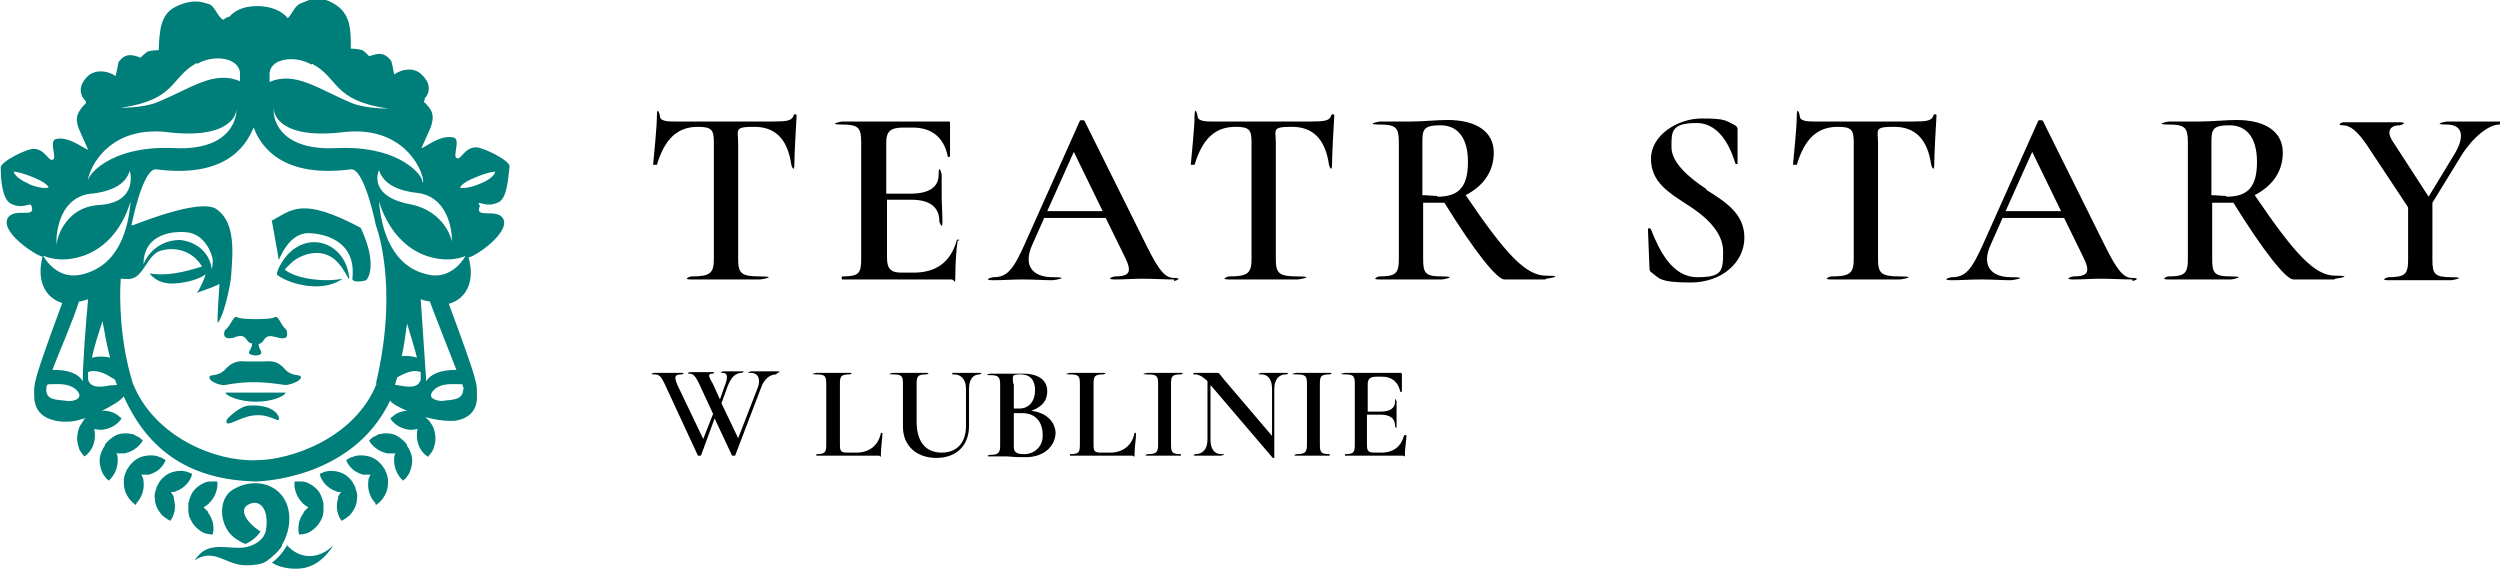 <?xml version="1.0" encoding="UTF-8"?>
<svg xmlns="http://www.w3.org/2000/svg" version="1.1" viewBox="0 0 329.2 74.9">
  <defs>
    <style>
      .cls-1 {
        fill: #007e7a;
      }
    </style>
  </defs>
  <!-- Generator: Adobe Illustrator 28.7.1, SVG Export Plug-In . SVG Version: 1.2.0 Build 142)  -->
  <g>
    <g id="Warstwa_2">
      <path class="cls-1" d="M37.8,71.8c-.5.9-1.2,1.7-2,2.3,1.3.8,3,.9,4.2.7,1.6-.3,2.9-1.4,3.9-3-1.9,1.9-4.4,1.9-6.1,0h0Z"/>
      <path class="cls-1" d="M37.1,71.8c.6-1,1-2.2,1-3.5,0-4.1-4-5.8-7.3-3.9-2.3,1.2-2,5.3.5,6.7,0,0,.9.6,1.1.5,1.3-.6,1.9-1.6,1.9-1.6-2.1-1.4-2.7-2.9-1.7-3.5,1.7-1,2.9.7,2.4,3.4-.3,1.3-1.6,2-2.9,2.2-1.4.2-3.7-.5-5.2.4-.6.3-1.3,1.3-1.3,1.3,2.4-1.6,3.9.3,6.2.6,1,.1,2.6,0,3.3-.5.8-.6,1.6-1.3,2.1-2.1h0Z"/>
      <path class="cls-1" d="M30.9,44.4c.6-.2.9-.2,1.1-.1.5.2.5.7,1,.9,0,0,.1,0,.2,0,0,.2,0,.3-.1.5-.2.6-.4.6-.3.8,0,.2.7.3.7.3h.2c.3,0,.7-.1.7-.3,0-.2,0-.2-.3-.8,0-.2,0-.3-.1-.4,0,0,.2,0,.3-.1.5-.2.4-.7,1-.9.3-.1.6,0,1.1.1.6.2,1.1.2,1.3,0,.2-.2.1-.8,0-1-.8-.6-1-2-1.6-1.6-.5.3-4.3.3-4.8,0-.6-.4-.8,1-1.6,1.6-.2.2-.3.8,0,1,.2.2.7.2,1.3,0h0Z"/>
      <path class="cls-1" d="M38.2,33.2c-.9.8-1.9,2.6-1.7,3,0,0,1.2,1,3.7,1.4,3.3.5,4.9-.9,4.9-.9-2.4.5-6.2,0-7.6-1.2.3-.4.7-.7,1.1-1.1,1.6-1.2,3.9-1.6,5.5-.2.8.7,1.3,1.6,1.8,2.5h.1c-.4-4.5-4.9-6.3-7.9-3.4h0Z"/>
      <path class="cls-1" d="M35.8,29.1c0,0,.9,4.9.9,5.1,0,.3,1.1-3.4,3.8-3.5,1.7,0,6.5.7,5.9,6,0,.6,1.6.3,1.8.2.2-.1,1.6-2-.7-6.9-7.9-4.2-9.1-2.3-11.8-.9Z"/>
      <path class="cls-1" d="M29.7,51.7s0,0,0,0c0,.4,1.8,1.2,4,1.2s3.9-.8,3.9-1.2,0,0,0,0c0,0-7.9,0-7.9,0Z"/>
      <path class="cls-1" d="M32.9,53.4c-1.4,0-3,1.8-3,1.8-.5,1.3,1.3,0,2.9-.4,1.9-.4,2.8.2,3.7.5.6.3.3-2.1-3.6-1.9Z"/>
      <path class="cls-1" d="M63,26.8c.1-.3,1.2.6,2.7-.2,1.1-.6,1.2-3.1,1.4-4.7,0-.8-3.5-2.5-4.4-2.5-1.6,0-2,1.8-2.6,1.4-.5-.3.6-2.5-.4-2.7-1.8-.4-3.8,1.4-4.2,1.4,0,0,1.2-2.7,1.2-2.7.6-1.6.2-2.4-.9-3.4,0,0,.2-.3.1-.4.9-1,.7-2.2-.4-3.2-1-1-2.6-.7-3.6,0,0,0-.3-1.7-.4-1.8-1-1.3-1.9-.9-2.9-.6-.4-.5-.9-.8-.9-.8,0,0-.7-.2-1.5-.2,0-2.5,0-4.6-2.2-5.9-2.1-1.2-3-.6-4.3-.1-.9.3-1.2,1.4-1.8,2-.8-1-2.3-1.6-4-1.6s-2.9.5-3.7,1.4c-.3,0-.5.2-.8.4-.8-.4-1.1-1.9-2-2.1-.3,0-1.7-.9-4.3.4-2,1-2.1,3.2-2.2,5.7-.9,0-1.5.2-1.5.2,0,0-.4.3-.9.8-1-.4-2-.7-2.9.6,0,0-.3,1.7-.4,1.8-1-.7-2.6-.9-3.6,0-1.1,1-1.3,2.3-.4,3.2,0,0,.2.3.1.4-1.1,1.1-1.5,1.9-.9,3.4,0,0,1.2,2.7,1.2,2.7-.4,0-2.5-1.8-4.2-1.4-1,.2.1,2.4-.4,2.7-.6.4-1-1.4-2.6-1.4-.9,0-4.4,1.7-4.3,2.5,0,1.6.2,4.1,1.3,4.7,1.5.8,2.5-.1,2.7.2.8,1.9-2,.3-3,1.6-1.3,1.8,3.5,5,4.5,5.2-.8,3.1.3,5.4,2.6,6.1-4,10.8-3.7,10.6-3.7,12.1,0,2.1,1.1,3,2.8,3.4.9.2,2.4.2,3.4-.2.5,0,4.8-1.9,5.6-3,3.3,7.4,9,11,17.4,11.2h0s12.7-.1,17.7-10.7c-.2.5,4.9,3,8.6,2.7,1.7-.3,2.9-1.3,2.8-3.3,0-1.6.3-1.3-3.7-12.1,2.3-.6,3.5-3,2.6-6.1.9-.1,5.7-3.4,4.5-5.2-.9-1.3-3.8.2-3-1.6h0ZM59.5,32.2c.2-.3-.8-4.4-5.5-5.3-5.7-1.1-4.1-4.5-4.1-4.5.2.4.6,2.5,5,3,4.7.5,4.8,6.5,4.5,6.8h0ZM55.6,24c.3-.6-2.7-4.9-11.3-4.5-7.9.4-8.5-4.4-8.2-5.3-.2.8.8,4.2,9.1,3.2,8.6-1,10.8,6,10.5,6.6ZM41.1,8.4c3.6,1.9,2.6,4.8,10,5.9,0,0-3,0-4.7-.7-4.4-1.8-7.5-4.3-10.9-2.8v-1.2c.2-2,3.5-2.3,5.5-1.1h0ZM26,8.4c2-1.2,5.3-.9,5.6,1.1v1.2c-3.5-1.5-6.5,1-11,2.8-1.7.7-4.7.7-4.7.7,7.4-1.1,6.4-3.9,10-5.9h0ZM22,17.4c8.3,1,9.3-2.4,9.1-3.2.2.8-.3,5.7-8.2,5.3-8.6-.4-11.7,3.9-11.3,4.5-.3-.6,1.9-7.6,10.5-6.6ZM13.5,42.3c.3,1.7.6,3.3,1,4.8-.8-.2-1.6-.2-2.4,0,.3-1.4.8-3,1.4-4.8ZM12.1,25.5c4.4-.5,4.8-2.6,5-3,0,0,1.2,4.2-4.1,4.5-4.7.3-5.7,5-5.5,5.3-.2-.3-.2-6.3,4.5-6.8h0ZM3.8,24.2c-1.9-.8-2-1.6-2-1.6,0,0,.8,0,2.7.8,1.9.8,1.9,1.3,1.9,1.3,0,0-.8.3-2.7-.5h0ZM5.8,33.7s2.2,1.1,5.4-.1c2.9-1.1,5-3.7,6-7.1-.3,3.7-1.6,8.7-6.7,9.7-3.2.6-4.8-2.5-4.8-2.5h0ZM8.9,52.8c-1.3-.2-2.9,0-2.8-1.6,0-.2,0-.4.2-.6,1.3,0,2.5-.2,3.6.6,1.4,1.2-.2,1.7-.9,1.6ZM10.9,50.2c-.6-1-1.8-1.5-4-1.5,1-2.6,2.6-6.2,3.5-9,.4,0,.8-.2,1.2-.3-.3,3.1-.7,8.8-.7,10.4,0,.1,0,.3,0,.4h0ZM14.8,50.7c-1.2.2-2.8.6-3.2-.7,0-.3,0-.6,0-1,.9-.4,2.2.1,3.2.8.2,0,.3.2.4.3,0,.2.2.4.2.6-.2,0-.5,0-.8.1h0ZM49.6,50.5c-2.8,7.1-11.2,10.1-15.9,10.1h0c-5.4.2-13.4-3.1-16.2-10.1-1.7-5.4-1.8-11.2-1.6-13.8.6,0,1.6.3,2.4-.6,1-1,1.5-2.7,2.9-3.1,2.1-.6,4.3.2,5.4,2.1-2.3.7-4.6,1.3-6.9.9,0,0,1,1.6,3.6,1.3,1.4-.1,3.1-.6,3.8-1.2-.4,1.2-1,2.3-1.2,2.5.3-.2,1.8-.6,3-1.2,0,.3-.4,5.3-.2,5.1,1.1-1.6,1.7-5.8,1.7-5.8.3-3.6.6-7.3-1.8-9.1-1.1-.9-4.5-.5-11.2,2.1,0,0,0-.2-.1,0,0,0,1.5-7.7,3.3-7.4,10,1.3,12.1-4,12.8-5.5.6,1.5,2.8,6.8,12.8,5.5,1.8-.2,3.3,7.4,3.3,7.4,0,0,3.1,7.8,0,20.8h0ZM18.9,34.8c0-4.2,4.2-4.4,5.8-4.2,1,.1,2.5.9,3.2,3.1.2.5.1,1.1,0,1.8,0,0,0,0,0,0-.3-2.4-2.2-3.7-4.2-3.9-2.3,0-4.1,1.4-4.8,3.2h0ZM52.3,50.7c-.1,0-.2,0-.3,0,.1-.3.2-.7.3-1,1-.6,2.2-1.1,3.1-.7,0,.4,0,.7,0,1-.4,1.3-1.9.9-3.2.7h0ZM52.9,46.9c.3-1.3.5-2.8.7-4.3.5,1.7,1,3.2,1.3,4.5-.6-.2-1.4-.3-2-.2h0ZM61,51.2c0,1.6-1.6,1.4-2.8,1.6-.7,0-2.3-.4-.9-1.6,1-.8,2.3-.6,3.6-.6,0,.2.1.4.2.6ZM60.1,48.7c-2.2,0-3.4.6-4,1.5,0-.2,0-.3,0-.4,0-.3-.7-10.1-.7-10.4.4.2.8.2,1.2.3,0,.1,3.3,8.5,3.5,9h0ZM56.6,36.2c-5-.9-6.4-6-6.7-9.7,1,3.3,3.1,6,6,7.1,3.2,1.2,5.4.1,5.4.1,0,0-1.6,3.1-4.8,2.5h0ZM60.6,24.7s0-.5,1.9-1.3c1.9-.8,2.7-.8,2.7-.8,0,0,0,.8-2,1.6-1.9.8-2.7.5-2.7.5h0Z"/>
      <path class="cls-1" d="M37.5,48.6c-1.1-1.3-2.2-1-2.8-1-.3,0-.7,0-1.1,0s-.8,0-1.1,0c-.6,0-1.6-.3-2.8,1-1.1,1.2-2.3.5-2.1,1.2.1.5,1.5,1,2,.9,3.2-.6,5.2-.4,8,0,.4,0,1.8-.4,2-.9.2-.7-1,0-2.1-1.2Z"/>
      <path class="cls-1" d="M14.3,63.3s1.2-.9,1.2-2.7c0,0,0-.1,0-.1,0-.3,0-.6-.2-.8.3,0,.6,0,.9,0,0,0,.1,0,.2,0,1.8-.4,2.4-1.7,2.4-1.7,0,0-.2-.2-.6-.5-.2,0-.4-.2-.6-.3-.8-.2-1.6-.2-2.3.1-.4.2-.8.5-1.2.9,0,0-.3.3-.3.4h0s0,0,0,.1c-.3.4-.5.9-.6,1.3-.2.8,0,1.6.3,2.3.1.2.3.4.4.6.4.4.6.5.6.5h0Z"/>
      <path class="cls-1" d="M11.1,60.1s1.3-.7,1.4-2.6h0c0-.5,0-.7-.1-1,.3,0,.5.1.8.1h.2c1.9-.2,2.6-1.5,2.6-1.5,0,0-.2-.2-.6-.5-.2-.1-.3-.2-.6-.3-.8-.3-1.6-.3-2.3,0-.5.1-.9.4-1.2.7,0,0-.3.3-.3.3h0s0,0,0,.1c-.3.4-.6.8-.7,1.3-.2.8-.2,1.5.1,2.3,0,.2.2.4.3.6.3.4.5.6.5.6h0Z"/>
      <path class="cls-1" d="M18,66.2s1.1-1,.9-2.8c0,0,0-.1,0-.1,0-.3-.2-.6-.3-.8.3,0,.6,0,.8,0,0,0,.1,0,.2,0,1.8-.5,2.2-1.9,2.2-1.9,0,0-.2-.2-.7-.4-.2,0-.4-.2-.7-.2-.8-.1-1.6,0-2.3.4-.4.2-.8.6-1.1,1,0,0-.2.4-.3.4h0s0,0,0,.1c-.2.4-.4.9-.4,1.4,0,.8.1,1.5.6,2.2.1.2.3.4.4.5.4.4.6.5.6.5h0Z"/>
      <path class="cls-1" d="M22.4,68.6s1-1.1.5-2.9c0,0,0-.1,0-.1,0-.3-.2-.5-.4-.8.3,0,.6,0,.8-.2,0,0,.1,0,.1,0,1.7-.8,1.9-2.2,1.9-2.2,0,0-.2-.1-.7-.3-.2,0-.4-.1-.7-.1-.8,0-1.6.2-2.2.7-.4.3-.7.7-.9,1.1,0,0-.2.4-.2.4h0c0,0,0,.1,0,.1-.2.5-.3.9-.2,1.4,0,.8.4,1.5.9,2.1.2.2.4.3.5.4.4.3.7.4.7.4h0Z"/>
      <path class="cls-1" d="M28,70.4s.5-1.4-.6-2.9c0,0,0-.1,0-.1-.2-.2-.4-.4-.6-.6.2-.1.5-.3.7-.5,0,0,0,0,.1-.1,1.3-1.4,1-2.8,1-2.8,0,0-.2,0-.8,0-.2,0-.4,0-.7.1-.8.3-1.4.8-1.8,1.4-.2.4-.4.9-.5,1.4,0,0,0,.4,0,.5h0c0,.6,0,1.1.3,1.6.3.7.9,1.3,1.6,1.7.2.1.5.2.6.2.5.1.8.1.8.1h0Z"/>
      <path class="cls-1" d="M53.1,63.3s-1.2-.9-1.2-2.7c0,0,0-.1,0-.1,0-.3,0-.6.2-.8-.3,0-.6,0-.9,0,0,0-.1,0-.2,0-1.8-.4-2.4-1.7-2.4-1.7,0,0,.2-.2.6-.5.2,0,.4-.2.6-.3.8-.2,1.6-.2,2.3.1.4.2.8.5,1.2.9,0,0,.3.3.3.4h0s0,0,0,.1c.3.4.5.9.6,1.3.2.8,0,1.6-.3,2.3-.1.2-.3.4-.4.6-.4.4-.6.5-.6.5h0Z"/>
      <path class="cls-1" d="M56.3,60.1s-1.3-.7-1.4-2.6h0c0-.5,0-.7.1-1-.3,0-.5.1-.9.1h-.1c-1.9-.2-2.6-1.5-2.6-1.5,0,0,.2-.2.6-.5.2-.1.3-.2.6-.3.8-.3,1.5-.3,2.3,0,.5.1.9.4,1.2.7,0,0,.3.3.3.3h0s0,0,.1.1c.3.4.6.8.7,1.3.2.8.2,1.5-.1,2.3,0,.2-.2.4-.3.6-.3.4-.5.6-.5.6h0Z"/>
      <path class="cls-1" d="M49.4,66.2s-1.1-1-.9-2.8c0,0,0-.1,0-.1,0-.3.2-.6.3-.8-.3,0-.6,0-.8,0,0,0-.1,0-.2,0-1.8-.5-2.2-1.9-2.2-1.9,0,0,.2-.2.7-.4.2,0,.4-.2.7-.2.8-.1,1.6,0,2.3.4.4.2.8.6,1.1,1,0,0,.2.4.3.4h0s0,0,0,.1c.2.4.4.9.4,1.4,0,.8-.1,1.5-.6,2.2-.1.2-.3.4-.4.5-.4.4-.6.5-.6.5h0Z"/>
      <path class="cls-1" d="M45,68.6s-1-1.1-.5-2.9c0,0,0-.1,0-.1,0-.3.2-.5.4-.8-.3,0-.6,0-.8-.2,0,0-.1,0-.1,0-1.7-.8-1.9-2.2-1.9-2.2,0,0,.2-.1.7-.3.2,0,.4-.1.7-.1.8,0,1.6.2,2.2.7.4.3.7.7.9,1.1,0,0,.2.4.2.4h0c0,0,0,.1,0,.1.2.5.3.9.2,1.4,0,.8-.4,1.5-.9,2.1-.2.2-.4.3-.5.4-.4.3-.7.4-.7.4h0Z"/>
      <path class="cls-1" d="M39.4,70.4s-.5-1.4.6-2.9c0,0,0-.1,0-.1.2-.2.4-.4.6-.6-.2-.1-.5-.3-.7-.5,0,0,0,0-.1-.1-1.3-1.4-1-2.8-1-2.8,0,0,.2,0,.8,0,.2,0,.4,0,.7.1.8.3,1.4.8,1.8,1.4.2.4.4.9.5,1.4,0,0,0,.4,0,.5h0c0,.6,0,1.1-.3,1.6-.3.7-.9,1.3-1.6,1.7-.2.1-.5.2-.6.2-.5.1-.8.1-.8.1h0Z"/>
      <path d="M86.4,21.7c0,0-.4,0-.4,0,.1-1.2.5-4.9.5-6.4s.4-.2.4,0c0,.7,1.2.7,1.9.7,1.9,0,4.2,0,6.7,0s4.7,0,6.4,0,2.4-.1,2.6-.8c0-.2.4-.2.4,0-.1,1.4-.3,5.4-.3,6.5s-.4.1-.4,0c-.5-3.5-2.2-5-4.9-5s-2.1.4-2.1,2.1v15.3c0,1.9.4,2.3,2.9,2.3s.1.4,0,.4c-1.2,0-2.7,0-4.6,0s-3.3,0-4.5,0-.1-.4,0-.4c2.5,0,3-.4,3-2.3v-15.4c0-1.6-.3-2-2.1-2-2.8,0-4.4,1.7-5.4,5h0Z"/>
      <path d="M126.1,31.7c-.2,1.3-.3,3.2-.3,4.6s-.1.5-.5.5h-14.4c-.1,0-.1-.4,0-.4,2.2,0,2.5-.4,2.5-2.3v-15.4c0-1.9-.4-2.3-2.5-2.3s-.1-.4,0-.4h13.9c.3,0,.3,0,.3.3v4.3c0,0-.3.2-.3,0-.5-2.5-2.1-3.8-4.6-3.8h-1.3c-1.6,0-2.2.5-2.2,1.9v6.8h3.2c2.5,0,3.7-.9,3.7-2.5s.4-.1.4,0c0,1.4,0,2,0,2.9s.1,2.1.1,3.3-.4,0-.4,0c0-1.9-1.2-2.9-3.7-2.9h-3.2v7.6c0,1.5.5,2,1.9,2h1.6c3,0,4.9-1.4,5.7-4.3,0-.1.4,0,.4,0h0Z"/>
      <path d="M154.6,36.8c-1.3,0-2.8-.1-4.1-.1s-2.4.1-3.7.1-.2-.4,0-.4c2,0,2.3-.6,1.3-2.6l-2.5-5.1h-8.1l-1.6,3.6c-1.2,2.7.1,4.2,2.7,4.2s.2.4,0,.4c-1.3,0-2.2-.1-3.9-.1s-2.4.1-3.9.1-.2-.4,0-.4c1.8,0,2.6-.9,4.2-4.5l7.2-16.1c0-.1.5-.1.6,0l8.2,16.5c1.6,3.2,2.4,4.2,3.6,4.2s.2.4,0,.4h0ZM145.2,27.8l-3.8-7.8-3.5,7.8h7.3Z"/>
      <path d="M157.2,21.7c0,0-.4,0-.4,0,.1-1.2.5-4.9.5-6.4s.4-.2.4,0c0,.7,1.2.7,1.9.7,1.9,0,4.2,0,6.7,0s4.7,0,6.4,0,2.4-.1,2.6-.8c0-.2.4-.2.4,0-.1,1.4-.3,5.4-.3,6.5s-.4.1-.4,0c-.5-3.5-2.2-5-4.9-5s-2.1.4-2.1,2.1v15.3c0,1.9.4,2.3,2.9,2.3s.1.4,0,.4c-1.2,0-2.7,0-4.6,0s-3.3,0-4.5,0-.1-.4,0-.4c2.5,0,3-.4,3-2.3v-15.4c0-1.6-.3-2-2.1-2-2.8,0-4.4,1.7-5.4,5h0Z"/>
      <path d="M203.5,36.8h-5.4c-1,0-4-3.8-7.9-10.1-.4,0-.7,0-1.1,0-.6,0-1.2,0-1.7,0v7.4c0,1.9.3,2.3,2.5,2.3s.1.4,0,.4c-1.2,0-2.5,0-4.2,0s-3,0-4.1,0-.1-.4,0-.4c2.2,0,2.6-.4,2.6-2.3v-15.4c0-1.9-.4-2.3-2.5-2.3s-.1-.4,0-.4c1.1,0,2.5,0,4.1,0s3.4-.2,4.8-.2c3.9,0,6.1,1.6,6.1,4.3s-1.6,4.5-3.7,5.6c5.3,7.8,7.9,10.6,10.6,10.6s.1.4,0,.4h0ZM189.3,25.9c2.9,0,4-1.4,4-4.6s-1.4-4.8-3.6-4.8-2.4.5-2.4,2.2v7c.6,0,1.4.1,1.9.1h0Z"/>
      <path d="M224.7,25c2.5,1.6,5,3.1,5,6.3s-2.9,5.9-7.1,5.9-4.1-.6-5.1-1.3c-.2-.1-.3-.3-.3-.6l-.2-5.1c0-.2.3-.2.4,0,1.1,2.8,2.8,6.3,6.1,6.3s3.4-.8,3.4-3.4-2.4-4.7-4.8-6.2c-2.3-1.5-4.7-2.9-4.7-6s3.5-5.3,6.7-5.3,3.1.3,4.2.8c.4.2.5.4.5.6v4.5c.1.1-.2.2-.3,0-.4-1.3-1.7-5.3-5.1-5.3s-3.3,1.2-3.3,3.2,2.3,4,4.6,5.5h0Z"/>
      <path d="M236.5,21.7c0,0-.4,0-.4,0,.1-1.2.5-4.9.5-6.4s.4-.2.4,0c0,.7,1.2.7,1.9.7,1.9,0,4.2,0,6.7,0s4.7,0,6.4,0,2.4-.1,2.6-.8c0-.2.4-.2.4,0-.1,1.4-.3,5.4-.3,6.5s-.4.1-.4,0c-.5-3.5-2.2-5-4.9-5s-2.1.4-2.1,2.1v15.3c0,1.9.4,2.3,2.9,2.3s.1.4,0,.4c-1.2,0-2.7,0-4.6,0s-3.3,0-4.5,0-.1-.4,0-.4c2.5,0,3-.4,3-2.3v-15.4c0-1.6-.3-2-2.1-2-2.8,0-4.4,1.7-5.4,5h0Z"/>
      <path d="M280.8,36.8c-1.3,0-2.8-.1-4.1-.1s-2.4.1-3.7.1-.2-.4,0-.4c2,0,2.3-.6,1.3-2.6l-2.5-5.1h-8.1l-1.6,3.6c-1.2,2.7.1,4.2,2.7,4.2s.2.4,0,.4c-1.3,0-2.2-.1-3.9-.1s-2.4.1-3.9.1-.2-.4,0-.4c1.8,0,2.6-.9,4.2-4.5l7.2-16.1c0-.1.5-.1.6,0l8.2,16.5c1.6,3.2,2.4,4.2,3.6,4.2s.2.4,0,.4h0ZM271.4,27.8l-3.8-7.8-3.5,7.8h7.3,0Z"/>
      <path d="M307.4,36.8h-5.4c-1,0-4-3.8-7.9-10.1-.4,0-.7,0-1.1,0-.6,0-1.2,0-1.7,0v7.4c0,1.9.3,2.3,2.5,2.3s.1.4,0,.4c-1.2,0-2.5,0-4.2,0s-3,0-4.1,0-.1-.4,0-.4c2.2,0,2.6-.4,2.6-2.3v-15.4c0-1.9-.4-2.3-2.5-2.3s-.1-.4,0-.4c1.1,0,2.5,0,4.1,0s3.4-.2,4.8-.2c3.9,0,6.1,1.6,6.1,4.3s-1.6,4.5-3.7,5.6c5.3,7.8,7.9,10.6,10.6,10.6s.1.4,0,.4h0ZM293.2,25.9c2.9,0,4-1.4,4-4.6s-1.4-4.8-3.6-4.8-2.4.5-2.4,2.2v7c.6,0,1.4.1,1.9.1h0Z"/>
      <path d="M329.1,16.4c-1.4,0-3.5,1.7-5,4.1l-3.8,6.2v7.5c0,1.9.3,2.3,2.5,2.3s.1.4,0,.4c-1.1,0-2.5,0-4.1,0s-3,0-4.2,0-.1-.4,0-.4c2.2,0,2.6-.4,2.6-2.3v-6.9l-5.1-7.7c-1.6-2.5-2.6-3.1-3.5-3.1s-.1-.4,0-.4c.7,0,1.5,0,2.2,0,1.8,0,4.1,0,5.3,0s.1.4,0,.4c-1.4,0-1.7.9-1,2l4.8,7.4,3.4-5.6c1.4-2.3,1.1-3.9-1-3.9s-.1-.4,0-.4c1.4,0,2.3,0,4.3,0s1.6,0,2.6,0,.1.4,0,.4h0Z"/>
      <path d="M102.2,49.3c-.8,0-1.6.6-2,1.8l-3.4,8.9c0,0-.4,0-.4,0l-2.3-4.9-1.8,4.9c0,0-.4,0-.4,0l-4.4-9.5c-.5-1-.7-1.2-1.4-1.2s0-.2,0-.2c.4,0,.6,0,1.3,0,1.4,0,1.9,0,2.4,0s0,.2,0,.2c-.9,0-1.1.2-.6,1.4l3.4,7.1,1.3-3.3-1.9-4.1c-.4-.8-.7-1.2-1.2-1.2s0-.2,0-.2c.4,0,.5,0,1.2,0,1.1,0,1.6,0,1.9,0s0,.2,0,.2c-.7,0-.7.2,0,1.4l.9,2,.6-1.7c.5-1.2.4-1.8-.2-1.8s0-.2,0-.2c.4,0,.2,0,1.1,0s.9,0,1.4,0,0,.2,0,.2c-.8,0-1.4.5-1.9,1.8l-.8,2.2,2.2,4.6,2.6-6.7c.4-1.1,0-1.9-.9-1.9s0-.2,0-.2c.6,0,1.1,0,1.9,0s1,0,1.6,0,0,.2,0,.2h0Z"/>
      <path d="M110.6,58.6c0,.9.2,1,1.1,1h1.1c1.7,0,2.9-1,3.2-2.6,0,0,.2,0,.2,0,0,.7-.2,1.9-.2,2.7s0,.3-.3.3h-8.2c0,0,0-.2,0-.2,1.1,0,1.3-.2,1.3-1.2v-8.1c0-1-.2-1.2-1.3-1.2s0-.2,0-.2c.6,0,1.4,0,2.2,0s1.6,0,2.2,0,0,.2,0,.2c-1.1,0-1.3.2-1.3,1.2v8h0Z"/>
      <path d="M125.4,49.3c0,0,0-.2,0-.2.6,0,1.1,0,1.9,0s1.2,0,1.7,0,0,.2,0,.2c-.9,0-1.4.7-1.4,1.9v4.9c0,2.6-1.7,4.2-4.3,4.2s-4.4-1.6-4.4-4.1v-5.7c0-1-.2-1.2-1.3-1.2s0-.2,0-.2c.6,0,1.3,0,2.2,0s1.6,0,2.2,0,0,.2,0,.2c-1.1,0-1.3.2-1.3,1.2v5c0,2.8,1.3,4.1,3.3,4.1s3.2-1.3,3.2-3.5v-4.9c0-1.2-.6-1.9-1.6-1.9h0Z"/>
      <path d="M139,56.9c0,1.9-1.6,3.3-3.9,3.3s-1.8-.1-2.6-.1-1.6,0-2.2,0,0-.2,0-.2c1.1,0,1.4-.2,1.4-1.2v-8.1c0-1-.3-1.2-1.3-1.2s0-.2,0-.2c.6,0,1.3,0,2.2,0s1.4,0,2.1,0c2.1,0,3.2.9,3.2,2.3s-.8,2.1-2.1,2.6c1.9.2,3.2,1.4,3.2,3h0ZM133.5,50.5v3.3c.4,0,.7,0,.7,0,1.4,0,2.1-1.1,2.1-2.4s-.6-2.1-1.9-2.1-1,.2-1,1.2h0ZM137.3,57.3c0-1.7-.9-2.9-2.7-2.9s-.6,0-1.1,0v4.3c0,.8.2,1.1,1.4,1.1s2.4-.9,2.4-2.4h0Z"/>
      <path d="M144,58.6c0,.9.2,1,1.1,1h1.1c1.7,0,2.9-1,3.2-2.6,0,0,.2,0,.2,0,0,.7-.2,1.9-.2,2.7s0,.3-.3.3h-8.2c0,0,0-.2,0-.2,1.1,0,1.3-.2,1.3-1.2v-8.1c0-1-.2-1.2-1.3-1.2s0-.2,0-.2c.6,0,1.4,0,2.2,0s1.6,0,2.2,0,0,.2,0,.2c-1.1,0-1.3.2-1.3,1.2v8h0Z"/>
      <path d="M155.5,59.8c0,0,0,.2,0,.2-.6,0-1.3,0-2.2,0s-1.6,0-2.2,0,0-.2,0-.2c1.1,0,1.4-.2,1.4-1.2v-8.1c0-1-.2-1.2-1.4-1.2s0-.2,0-.2c.6,0,1.4,0,2.2,0s1.6,0,2.2,0,0,.2,0,.2c-1.1,0-1.3.2-1.3,1.2v8.1c0,1,.2,1.2,1.3,1.2Z"/>
      <path d="M169.3,49.3c-.9,0-1.5.7-1.5,1.9v9.1c0,0-.2,0-.2,0l-8.2-9.6v7.2c0,1.2.5,1.9,1.4,1.9s0,.2,0,.2c-.5,0-1,0-1.6,0s-1.3,0-1.8,0,0-.2,0-.2c1,0,1.6-.7,1.6-1.9v-7.7c-.7-.7-1.2-.9-1.7-.9s0-.2,0-.2c.4,0,.9,0,1.4,0,.7,0,1.3,0,1.6,0s.3.2.9.9l6.3,7.4v-6.2c0-1.2-.5-1.9-1.4-1.9s0-.2,0-.2c.5,0,1,0,1.6,0s1.2,0,1.7,0,0,.2,0,.2h0Z"/>
      <path d="M175.1,59.8c0,0,0,.2,0,.2-.6,0-1.3,0-2.2,0s-1.6,0-2.2,0,0-.2,0-.2c1.1,0,1.4-.2,1.4-1.2v-8.1c0-1-.2-1.2-1.4-1.2s0-.2,0-.2c.6,0,1.4,0,2.2,0s1.6,0,2.2,0,0,.2,0,.2c-1.1,0-1.3.2-1.3,1.2v8.1c0,1,.2,1.2,1.3,1.2Z"/>
      <path d="M185.2,57.3c0,.7-.2,1.7-.2,2.4s0,.3-.3.3h-7.6c0,0,0-.2,0-.2,1.1,0,1.3-.2,1.3-1.2v-8.1c0-1-.2-1.2-1.3-1.2s0-.2,0-.2h7.3c.1,0,.2,0,.2.2v2.3c0,0-.1,0-.2,0-.3-1.3-1.1-2-2.4-2h-.7c-.9,0-1.2.3-1.2,1v3.6h1.7c1.3,0,1.9-.5,1.9-1.3s.2,0,.2,0c0,.8,0,1.1,0,1.5s0,1.1,0,1.7-.2,0-.2,0c0-1-.6-1.5-2-1.5h-1.7v4c0,.8.2,1,1,1h.9c1.6,0,2.6-.8,3-2.3,0,0,.2,0,.2,0h0Z"/>
    </g>
  </g>
</svg>